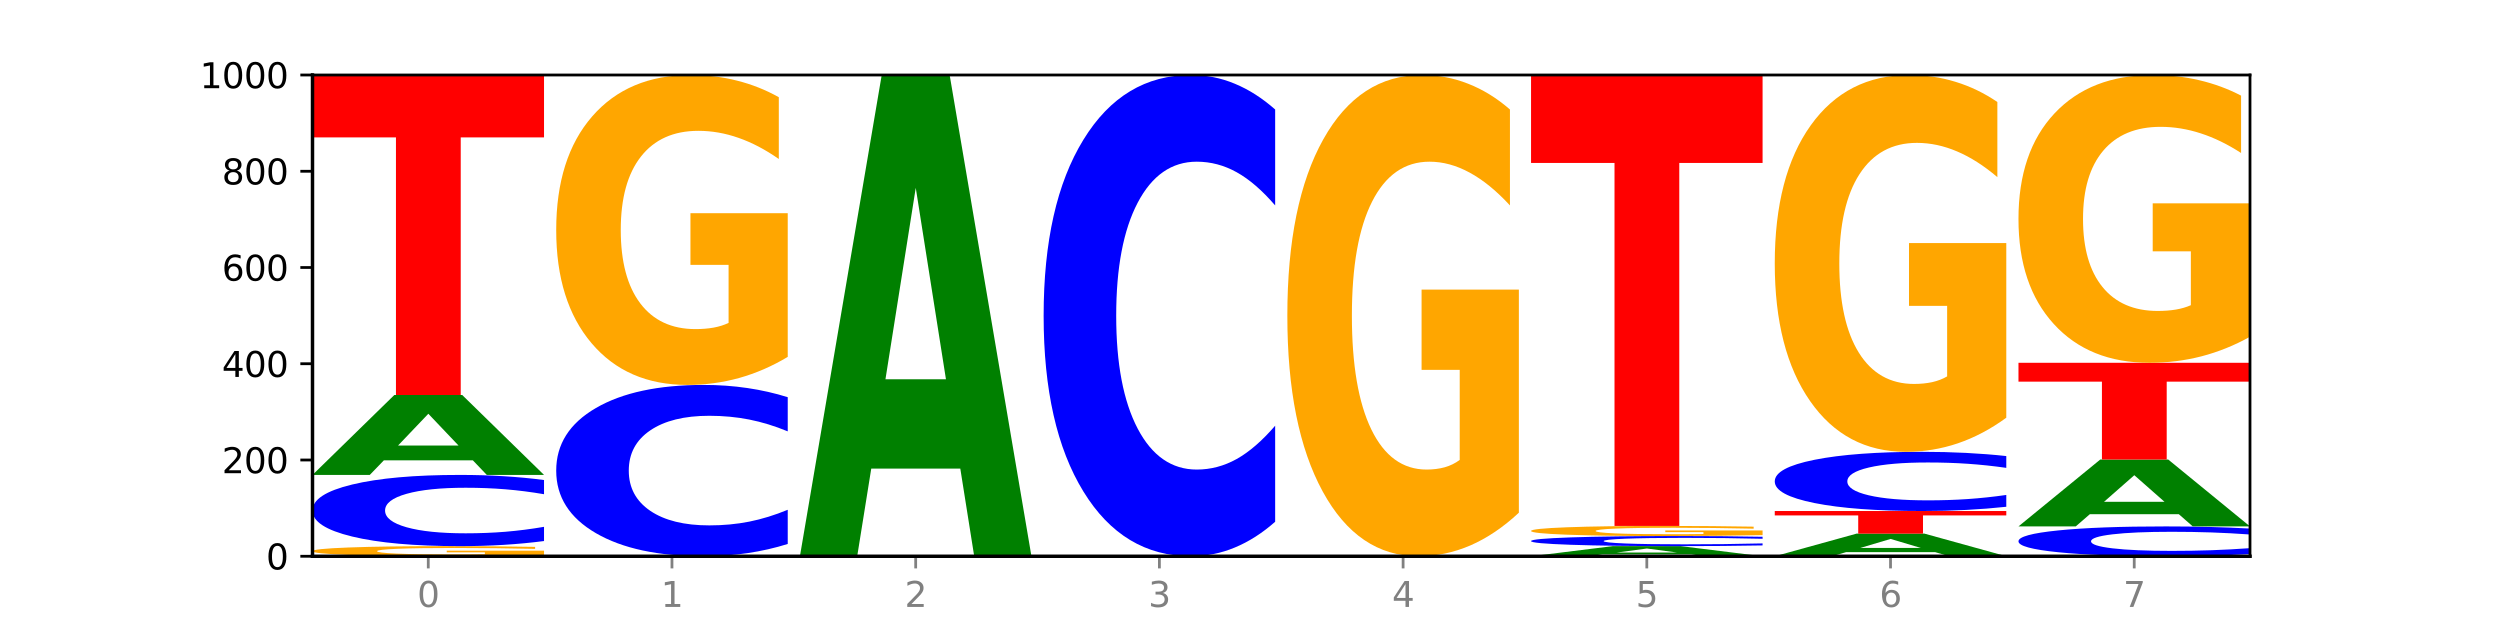 <?xml version="1.0" encoding="utf-8" standalone="no"?>
<!DOCTYPE svg PUBLIC "-//W3C//DTD SVG 1.1//EN"
  "http://www.w3.org/Graphics/SVG/1.1/DTD/svg11.dtd">
<svg xmlns:xlink="http://www.w3.org/1999/xlink" width="720pt" height="180pt" viewBox="0 0 720 180" xmlns="http://www.w3.org/2000/svg" version="1.1">
 <defs>
  <style type="text/css">*{stroke-linejoin: round; stroke-linecap: butt}</style>
 </defs>
 <g id="figure_1">
  <g id="patch_1">
   <path d="M 0 180 
L 720 180 
L 720 0 
L 0 0 
z
" style="fill: #ffffff"/>
  </g>
  <g id="axes_1">
   <g id="patch_2">
    <path d="M 90 160.2 
L 648 160.2 
L 648 21.6 
L 90 21.6 
z
" style="fill: #ffffff"/>
   </g>
   <g id="line2d_1">
    <path d="M 90 160.2 
L 648 160.2 
" clip-path="url(#pa523f0c25a)" style="fill: none; stroke: #000000; stroke-width: 0.5; stroke-linecap: square"/>
   </g>
   <g id="patch_3">
    <path d="M 156.679 159.937 
Q 149.955 160.068 142.722 160.134 
Q 135.489 160.2 127.778 160.2 
Q 110.353 160.2 100.177 159.808 
Q 90 159.416 90 158.746 
Q 90 158.067 100.356 157.678 
Q 110.727 157.289 128.764 157.289 
Q 135.713 157.289 142.079 157.342 
Q 148.46 157.395 154.109 157.498 
L 154.109 158.078 
Q 148.281 157.945 142.513 157.88 
Q 136.744 157.814 130.946 157.814 
Q 120.216 157.814 114.403 158.055 
Q 108.59 158.296 108.59 158.746 
Q 108.59 159.191 114.194 159.433 
Q 119.798 159.676 130.109 159.676 
Q 132.919 159.676 135.325 159.662 
Q 137.731 159.647 139.643 159.617 
L 139.643 159.073 
L 128.66 159.073 
L 128.66 158.587 
L 156.679 158.587 
L 156.679 159.937 
z
" clip-path="url(#pa523f0c25a)" style="fill: #ffa600"/>
   </g>
   <g id="patch_4">
    <path d="M 156.679 155.819 
Q 151.102 156.548 145.07 156.917 
Q 139.039 157.289 132.47 157.289 
Q 112.882 157.289 101.441 154.527 
Q 90 151.764 90 147.039 
Q 90 142.298 101.441 139.539 
Q 112.882 136.777 132.47 136.777 
Q 139.039 136.777 145.07 137.149 
Q 151.102 137.518 156.679 138.247 
L 156.679 142.336 
Q 151.051 141.37 145.591 140.921 
Q 140.131 140.472 134.1 140.472 
Q 123.281 140.472 117.082 142.222 
Q 110.899 143.967 110.899 147.039 
Q 110.899 150.099 117.082 151.849 
Q 123.281 153.594 134.1 153.594 
Q 140.131 153.594 145.591 153.145 
Q 151.051 152.692 156.679 151.726 
L 156.679 155.819 
z
" clip-path="url(#pa523f0c25a)" style="fill: #0000ff"/>
   </g>
   <g id="patch_5">
    <path d="M 136.189 132.585 
L 110.545 132.585 
L 106.496 136.777 
L 90 136.777 
L 113.558 113.769 
L 133.121 113.769 
L 156.679 136.777 
L 140.197 136.777 
L 136.189 132.585 
z
M 114.635 128.315 
L 132.058 128.315 
L 123.36 119.163 
L 114.635 128.315 
z
" clip-path="url(#pa523f0c25a)" style="fill: #008000"/>
   </g>
   <g id="patch_6">
    <path d="M 90 21.6 
L 156.679 21.6 
L 156.679 39.576 
L 132.69 39.576 
L 132.69 113.769 
L 114.036 113.769 
L 114.036 39.576 
L 90 39.576 
L 90 21.6 
z
" clip-path="url(#pa523f0c25a)" style="fill: #ff0000"/>
   </g>
   <g id="patch_7">
    <path d="M 226.868 156.663 
Q 221.29 158.416 215.259 159.303 
Q 209.228 160.2 202.659 160.2 
Q 183.07 160.2 171.629 153.555 
Q 160.189 146.909 160.189 135.544 
Q 160.189 124.139 171.629 117.504 
Q 183.07 110.858 202.659 110.858 
Q 209.228 110.858 215.259 111.755 
Q 221.29 112.642 226.868 114.395 
L 226.868 124.231 
Q 221.24 121.907 215.78 120.827 
Q 210.32 119.746 204.289 119.746 
Q 193.47 119.746 187.27 123.956 
Q 181.088 128.155 181.088 135.544 
Q 181.088 142.903 187.27 147.113 
Q 193.47 151.312 204.289 151.312 
Q 210.32 151.312 215.78 150.232 
Q 221.24 149.141 226.868 146.817 
L 226.868 156.663 
z
" clip-path="url(#pa523f0c25a)" style="fill: #0000ff"/>
   </g>
   <g id="patch_8">
    <path d="M 226.868 102.783 
Q 220.143 106.82 212.91 108.849 
Q 205.678 110.858 197.967 110.858 
Q 180.542 110.858 170.365 98.837 
Q 160.189 86.815 160.189 66.257 
Q 160.189 45.459 170.545 33.529 
Q 180.916 21.6 198.953 21.6 
Q 205.902 21.6 212.268 23.223 
Q 218.649 24.827 224.298 27.998 
L 224.298 45.791 
Q 218.47 41.716 212.701 39.706 
Q 206.933 37.678 201.135 37.678 
Q 190.405 37.678 184.592 45.09 
Q 178.779 52.484 178.779 66.257 
Q 178.779 79.901 184.383 87.35 
Q 189.987 94.78 200.298 94.78 
Q 203.107 94.78 205.513 94.356 
Q 207.919 93.914 209.832 92.992 
L 209.832 76.287 
L 198.848 76.287 
L 198.848 61.408 
L 226.868 61.408 
L 226.868 102.783 
z
" clip-path="url(#pa523f0c25a)" style="fill: #ffa600"/>
   </g>
   <g id="patch_9">
    <path d="M 276.566 134.951 
L 250.922 134.951 
L 246.873 160.2 
L 230.377 160.2 
L 253.935 21.6 
L 273.499 21.6 
L 297.057 160.2 
L 280.574 160.2 
L 276.566 134.951 
z
M 255.012 109.228 
L 272.435 109.228 
L 263.737 54.096 
L 255.012 109.228 
z
" clip-path="url(#pa523f0c25a)" style="fill: #008000"/>
   </g>
   <g id="patch_10">
    <path d="M 367.245 150.265 
Q 361.668 155.19 355.636 157.681 
Q 349.605 160.2 343.036 160.2 
Q 323.448 160.2 312.007 141.533 
Q 300.566 122.866 300.566 90.943 
Q 300.566 58.905 312.007 40.267 
Q 323.448 21.6 343.036 21.6 
Q 349.605 21.6 355.636 24.119 
Q 361.668 26.61 367.245 31.535 
L 367.245 59.163 
Q 361.617 52.635 356.157 49.601 
Q 350.697 46.566 344.666 46.566 
Q 333.847 46.566 327.648 58.39 
Q 321.465 70.186 321.465 90.943 
Q 321.465 111.614 327.648 123.439 
Q 333.847 135.234 344.666 135.234 
Q 350.697 135.234 356.157 132.199 
Q 361.617 129.136 367.245 122.608 
L 367.245 150.265 
z
" clip-path="url(#pa523f0c25a)" style="fill: #0000ff"/>
   </g>
   <g id="patch_11">
    <path d="M 437.434 147.66 
Q 430.709 153.93 423.476 157.079 
Q 416.244 160.2 408.533 160.2 
Q 391.108 160.2 380.931 141.533 
Q 370.755 122.866 370.755 90.943 
Q 370.755 58.648 381.111 40.124 
Q 391.482 21.6 409.519 21.6 
Q 416.468 21.6 422.834 24.119 
Q 429.215 26.61 434.864 31.535 
L 434.864 59.163 
Q 429.036 52.836 423.267 49.715 
Q 417.499 46.566 411.701 46.566 
Q 400.971 46.566 395.158 58.075 
Q 389.345 69.556 389.345 90.943 
Q 389.345 112.129 394.949 123.696 
Q 400.553 135.234 410.864 135.234 
Q 413.673 135.234 416.079 134.576 
Q 418.485 133.889 420.398 132.457 
L 420.398 106.518 
L 409.414 106.518 
L 409.414 83.413 
L 437.434 83.413 
L 437.434 147.66 
z
" clip-path="url(#pa523f0c25a)" style="fill: #ffa600"/>
   </g>
   <g id="patch_12">
    <path d="M 487.132 159.67 
L 461.488 159.67 
L 457.439 160.2 
L 440.943 160.2 
L 464.501 157.289 
L 484.065 157.289 
L 507.623 160.2 
L 491.14 160.2 
L 487.132 159.67 
z
M 465.578 159.13 
L 483.001 159.13 
L 474.303 157.972 
L 465.578 159.13 
z
" clip-path="url(#pa523f0c25a)" style="fill: #008000"/>
   </g>
   <g id="patch_13">
    <path d="M 507.623 157.081 
Q 502.045 157.184 496.014 157.236 
Q 489.983 157.289 483.414 157.289 
Q 463.825 157.289 452.384 156.897 
Q 440.943 156.505 440.943 155.835 
Q 440.943 155.162 452.384 154.771 
Q 463.825 154.379 483.414 154.379 
Q 489.983 154.379 496.014 154.432 
Q 502.045 154.484 507.623 154.587 
L 507.623 155.168 
Q 501.995 155.031 496.535 154.967 
Q 491.075 154.903 485.043 154.903 
Q 474.224 154.903 468.025 155.151 
Q 461.843 155.399 461.843 155.835 
Q 461.843 156.269 468.025 156.517 
Q 474.224 156.765 485.043 156.765 
Q 491.075 156.765 496.535 156.701 
Q 501.995 156.637 507.623 156.5 
L 507.623 157.081 
z
" clip-path="url(#pa523f0c25a)" style="fill: #0000ff"/>
   </g>
   <g id="patch_14">
    <path d="M 507.623 154.115 
Q 500.898 154.247 493.665 154.313 
Q 486.432 154.379 478.721 154.379 
Q 461.297 154.379 451.12 153.987 
Q 440.943 153.595 440.943 152.924 
Q 440.943 152.246 451.299 151.857 
Q 461.67 151.468 479.708 151.468 
Q 486.656 151.468 493.023 151.521 
Q 499.404 151.573 505.052 151.677 
L 505.052 152.257 
Q 499.224 152.124 493.456 152.059 
Q 487.688 151.992 481.889 151.992 
Q 471.16 151.992 465.347 152.234 
Q 459.533 152.475 459.533 152.924 
Q 459.533 153.369 465.137 153.612 
Q 470.741 153.855 481.053 153.855 
Q 483.862 153.855 486.268 153.841 
Q 488.674 153.826 490.587 153.796 
L 490.587 153.251 
L 479.603 153.251 
L 479.603 152.766 
L 507.623 152.766 
L 507.623 154.115 
z
" clip-path="url(#pa523f0c25a)" style="fill: #ffa600"/>
   </g>
   <g id="patch_15">
    <path d="M 440.943 21.6 
L 507.623 21.6 
L 507.623 46.928 
L 483.634 46.928 
L 483.634 151.468 
L 464.979 151.468 
L 464.979 46.928 
L 440.943 46.928 
L 440.943 21.6 
z
" clip-path="url(#pa523f0c25a)" style="fill: #ff0000"/>
   </g>
   <g id="patch_16">
    <path d="M 557.321 159.013 
L 531.677 159.013 
L 527.628 160.2 
L 511.132 160.2 
L 534.69 153.686 
L 554.253 153.686 
L 577.811 160.2 
L 561.329 160.2 
L 557.321 159.013 
z
M 535.767 157.804 
L 553.19 157.804 
L 544.492 155.213 
L 535.767 157.804 
z
" clip-path="url(#pa523f0c25a)" style="fill: #008000"/>
   </g>
   <g id="patch_17">
    <path d="M 511.132 147.172 
L 577.811 147.172 
L 577.811 148.442 
L 553.822 148.442 
L 553.822 153.686 
L 535.168 153.686 
L 535.168 148.442 
L 511.132 148.442 
L 511.132 147.172 
z
" clip-path="url(#pa523f0c25a)" style="fill: #ff0000"/>
   </g>
   <g id="patch_18">
    <path d="M 577.811 145.95 
Q 572.234 146.555 566.203 146.862 
Q 560.171 147.172 553.603 147.172 
Q 534.014 147.172 522.573 144.876 
Q 511.132 142.58 511.132 138.653 
Q 511.132 134.712 522.573 132.42 
Q 534.014 130.124 553.603 130.124 
Q 560.171 130.124 566.203 130.434 
Q 572.234 130.74 577.811 131.346 
L 577.811 134.744 
Q 572.183 133.941 566.723 133.568 
Q 561.263 133.195 555.232 133.195 
Q 544.413 133.195 538.214 134.649 
Q 532.031 136.1 532.031 138.653 
Q 532.031 141.196 538.214 142.65 
Q 544.413 144.101 555.232 144.101 
Q 561.263 144.101 566.723 143.728 
Q 572.183 143.351 577.811 142.548 
L 577.811 145.95 
z
" clip-path="url(#pa523f0c25a)" style="fill: #0000ff"/>
   </g>
   <g id="patch_19">
    <path d="M 577.811 120.305 
Q 571.087 125.214 563.854 127.68 
Q 556.621 130.124 548.91 130.124 
Q 531.486 130.124 521.309 115.507 
Q 511.132 100.891 511.132 75.896 
Q 511.132 50.608 521.488 36.104 
Q 531.859 21.6 549.896 21.6 
Q 556.845 21.6 563.211 23.573 
Q 569.592 25.523 575.241 29.379 
L 575.241 51.012 
Q 569.413 46.058 563.645 43.614 
Q 557.876 41.148 552.078 41.148 
Q 541.348 41.148 535.535 50.16 
Q 529.722 59.15 529.722 75.896 
Q 529.722 92.485 535.326 101.541 
Q 540.93 110.576 551.241 110.576 
Q 554.051 110.576 556.457 110.06 
Q 558.863 109.522 560.775 108.401 
L 560.775 88.091 
L 549.792 88.091 
L 549.792 70 
L 577.811 70 
L 577.811 120.305 
z
" clip-path="url(#pa523f0c25a)" style="fill: #ffa600"/>
   </g>
   <g id="patch_20">
    <path d="M 648 159.584 
Q 642.422 159.889 636.391 160.044 
Q 630.36 160.2 623.791 160.2 
Q 604.202 160.2 592.762 159.043 
Q 581.321 157.885 581.321 155.906 
Q 581.321 153.92 592.762 152.764 
Q 604.202 151.607 623.791 151.607 
Q 630.36 151.607 636.391 151.763 
Q 642.422 151.917 648 152.223 
L 648 153.936 
Q 642.372 153.531 636.912 153.343 
Q 631.452 153.155 625.421 153.155 
Q 614.602 153.155 608.402 153.888 
Q 602.22 154.619 602.22 155.906 
Q 602.22 157.188 608.402 157.921 
Q 614.602 158.652 625.421 158.652 
Q 631.452 158.652 636.912 158.464 
Q 642.372 158.274 648 157.869 
L 648 159.584 
z
" clip-path="url(#pa523f0c25a)" style="fill: #0000ff"/>
   </g>
   <g id="patch_21">
    <path d="M 627.51 148.097 
L 601.866 148.097 
L 597.817 151.607 
L 581.321 151.607 
L 604.879 132.341 
L 624.442 132.341 
L 648 151.607 
L 631.518 151.607 
L 627.51 148.097 
z
M 605.956 144.522 
L 623.379 144.522 
L 614.681 136.858 
L 605.956 144.522 
z
" clip-path="url(#pa523f0c25a)" style="fill: #008000"/>
   </g>
   <g id="patch_22">
    <path d="M 581.321 104.483 
L 648 104.483 
L 648 109.916 
L 624.011 109.916 
L 624.011 132.341 
L 605.356 132.341 
L 605.356 109.916 
L 581.321 109.916 
L 581.321 104.483 
z
" clip-path="url(#pa523f0c25a)" style="fill: #ff0000"/>
   </g>
   <g id="patch_23">
    <path d="M 648 96.984 
Q 641.275 100.733 634.042 102.617 
Q 626.81 104.483 619.099 104.483 
Q 601.674 104.483 591.497 93.32 
Q 581.321 82.157 581.321 63.067 
Q 581.321 43.755 591.677 32.677 
Q 602.048 21.6 620.085 21.6 
Q 627.034 21.6 633.4 23.107 
Q 639.781 24.596 645.43 27.541 
L 645.43 44.063 
Q 639.602 40.279 633.833 38.413 
Q 628.065 36.53 622.267 36.53 
Q 611.537 36.53 605.724 43.412 
Q 599.911 50.278 599.911 63.067 
Q 599.911 75.737 605.515 82.654 
Q 611.119 89.553 621.43 89.553 
Q 624.239 89.553 626.645 89.159 
Q 629.051 88.749 630.964 87.893 
L 630.964 72.381 
L 619.98 72.381 
L 619.98 58.564 
L 648 58.564 
L 648 96.984 
z
" clip-path="url(#pa523f0c25a)" style="fill: #ffa600"/>
   </g>
   <g id="matplotlib.axis_1">
    <g id="xtick_1">
     <g id="line2d_2">
      <defs>
       <path id="m79e2b1d0e0" d="M 0 0 
L 0 3.5 
" style="stroke: #808080; stroke-width: 0.8"/>
      </defs>
      <g>
       <use xlink:href="#m79e2b1d0e0" x="123.34" y="160.2" style="fill: #808080; stroke: #808080; stroke-width: 0.8"/>
      </g>
     </g>
     <g id="text_1">
      <!-- 0 -->
      <g style="fill: #808080" transform="translate(120.158 174.798) scale(0.1 -0.1)">
       <defs>
        <path id="DejaVuSans-30" d="M 2034 4250 
Q 1547 4250 1301 3770 
Q 1056 3291 1056 2328 
Q 1056 1369 1301 889 
Q 1547 409 2034 409 
Q 2525 409 2770 889 
Q 3016 1369 3016 2328 
Q 3016 3291 2770 3770 
Q 2525 4250 2034 4250 
z
M 2034 4750 
Q 2819 4750 3233 4129 
Q 3647 3509 3647 2328 
Q 3647 1150 3233 529 
Q 2819 -91 2034 -91 
Q 1250 -91 836 529 
Q 422 1150 422 2328 
Q 422 3509 836 4129 
Q 1250 4750 2034 4750 
z
" transform="scale(0.016)"/>
       </defs>
       <use xlink:href="#DejaVuSans-30"/>
      </g>
     </g>
    </g>
    <g id="xtick_2">
     <g id="line2d_3">
      <g>
       <use xlink:href="#m79e2b1d0e0" x="193.528" y="160.2" style="fill: #808080; stroke: #808080; stroke-width: 0.8"/>
      </g>
     </g>
     <g id="text_2">
      <!-- 1 -->
      <g style="fill: #808080" transform="translate(190.347 174.798) scale(0.1 -0.1)">
       <defs>
        <path id="DejaVuSans-31" d="M 794 531 
L 1825 531 
L 1825 4091 
L 703 3866 
L 703 4441 
L 1819 4666 
L 2450 4666 
L 2450 531 
L 3481 531 
L 3481 0 
L 794 0 
L 794 531 
z
" transform="scale(0.016)"/>
       </defs>
       <use xlink:href="#DejaVuSans-31"/>
      </g>
     </g>
    </g>
    <g id="xtick_3">
     <g id="line2d_4">
      <g>
       <use xlink:href="#m79e2b1d0e0" x="263.717" y="160.2" style="fill: #808080; stroke: #808080; stroke-width: 0.8"/>
      </g>
     </g>
     <g id="text_3">
      <!-- 2 -->
      <g style="fill: #808080" transform="translate(260.536 174.798) scale(0.1 -0.1)">
       <defs>
        <path id="DejaVuSans-32" d="M 1228 531 
L 3431 531 
L 3431 0 
L 469 0 
L 469 531 
Q 828 903 1448 1529 
Q 2069 2156 2228 2338 
Q 2531 2678 2651 2914 
Q 2772 3150 2772 3378 
Q 2772 3750 2511 3984 
Q 2250 4219 1831 4219 
Q 1534 4219 1204 4116 
Q 875 4013 500 3803 
L 500 4441 
Q 881 4594 1212 4672 
Q 1544 4750 1819 4750 
Q 2544 4750 2975 4387 
Q 3406 4025 3406 3419 
Q 3406 3131 3298 2873 
Q 3191 2616 2906 2266 
Q 2828 2175 2409 1742 
Q 1991 1309 1228 531 
z
" transform="scale(0.016)"/>
       </defs>
       <use xlink:href="#DejaVuSans-32"/>
      </g>
     </g>
    </g>
    <g id="xtick_4">
     <g id="line2d_5">
      <g>
       <use xlink:href="#m79e2b1d0e0" x="333.906" y="160.2" style="fill: #808080; stroke: #808080; stroke-width: 0.8"/>
      </g>
     </g>
     <g id="text_4">
      <!-- 3 -->
      <g style="fill: #808080" transform="translate(330.724 174.798) scale(0.1 -0.1)">
       <defs>
        <path id="DejaVuSans-33" d="M 2597 2516 
Q 3050 2419 3304 2112 
Q 3559 1806 3559 1356 
Q 3559 666 3084 287 
Q 2609 -91 1734 -91 
Q 1441 -91 1130 -33 
Q 819 25 488 141 
L 488 750 
Q 750 597 1062 519 
Q 1375 441 1716 441 
Q 2309 441 2620 675 
Q 2931 909 2931 1356 
Q 2931 1769 2642 2001 
Q 2353 2234 1838 2234 
L 1294 2234 
L 1294 2753 
L 1863 2753 
Q 2328 2753 2575 2939 
Q 2822 3125 2822 3475 
Q 2822 3834 2567 4026 
Q 2313 4219 1838 4219 
Q 1578 4219 1281 4162 
Q 984 4106 628 3988 
L 628 4550 
Q 988 4650 1302 4700 
Q 1616 4750 1894 4750 
Q 2613 4750 3031 4423 
Q 3450 4097 3450 3541 
Q 3450 3153 3228 2886 
Q 3006 2619 2597 2516 
z
" transform="scale(0.016)"/>
       </defs>
       <use xlink:href="#DejaVuSans-33"/>
      </g>
     </g>
    </g>
    <g id="xtick_5">
     <g id="line2d_6">
      <g>
       <use xlink:href="#m79e2b1d0e0" x="404.094" y="160.2" style="fill: #808080; stroke: #808080; stroke-width: 0.8"/>
      </g>
     </g>
     <g id="text_5">
      <!-- 4 -->
      <g style="fill: #808080" transform="translate(400.913 174.798) scale(0.1 -0.1)">
       <defs>
        <path id="DejaVuSans-34" d="M 2419 4116 
L 825 1625 
L 2419 1625 
L 2419 4116 
z
M 2253 4666 
L 3047 4666 
L 3047 1625 
L 3713 1625 
L 3713 1100 
L 3047 1100 
L 3047 0 
L 2419 0 
L 2419 1100 
L 313 1100 
L 313 1709 
L 2253 4666 
z
" transform="scale(0.016)"/>
       </defs>
       <use xlink:href="#DejaVuSans-34"/>
      </g>
     </g>
    </g>
    <g id="xtick_6">
     <g id="line2d_7">
      <g>
       <use xlink:href="#m79e2b1d0e0" x="474.283" y="160.2" style="fill: #808080; stroke: #808080; stroke-width: 0.8"/>
      </g>
     </g>
     <g id="text_6">
      <!-- 5 -->
      <g style="fill: #808080" transform="translate(471.102 174.798) scale(0.1 -0.1)">
       <defs>
        <path id="DejaVuSans-35" d="M 691 4666 
L 3169 4666 
L 3169 4134 
L 1269 4134 
L 1269 2991 
Q 1406 3038 1543 3061 
Q 1681 3084 1819 3084 
Q 2600 3084 3056 2656 
Q 3513 2228 3513 1497 
Q 3513 744 3044 326 
Q 2575 -91 1722 -91 
Q 1428 -91 1123 -41 
Q 819 9 494 109 
L 494 744 
Q 775 591 1075 516 
Q 1375 441 1709 441 
Q 2250 441 2565 725 
Q 2881 1009 2881 1497 
Q 2881 1984 2565 2268 
Q 2250 2553 1709 2553 
Q 1456 2553 1204 2497 
Q 953 2441 691 2322 
L 691 4666 
z
" transform="scale(0.016)"/>
       </defs>
       <use xlink:href="#DejaVuSans-35"/>
      </g>
     </g>
    </g>
    <g id="xtick_7">
     <g id="line2d_8">
      <g>
       <use xlink:href="#m79e2b1d0e0" x="544.472" y="160.2" style="fill: #808080; stroke: #808080; stroke-width: 0.8"/>
      </g>
     </g>
     <g id="text_7">
      <!-- 6 -->
      <g style="fill: #808080" transform="translate(541.29 174.798) scale(0.1 -0.1)">
       <defs>
        <path id="DejaVuSans-36" d="M 2113 2584 
Q 1688 2584 1439 2293 
Q 1191 2003 1191 1497 
Q 1191 994 1439 701 
Q 1688 409 2113 409 
Q 2538 409 2786 701 
Q 3034 994 3034 1497 
Q 3034 2003 2786 2293 
Q 2538 2584 2113 2584 
z
M 3366 4563 
L 3366 3988 
Q 3128 4100 2886 4159 
Q 2644 4219 2406 4219 
Q 1781 4219 1451 3797 
Q 1122 3375 1075 2522 
Q 1259 2794 1537 2939 
Q 1816 3084 2150 3084 
Q 2853 3084 3261 2657 
Q 3669 2231 3669 1497 
Q 3669 778 3244 343 
Q 2819 -91 2113 -91 
Q 1303 -91 875 529 
Q 447 1150 447 2328 
Q 447 3434 972 4092 
Q 1497 4750 2381 4750 
Q 2619 4750 2861 4703 
Q 3103 4656 3366 4563 
z
" transform="scale(0.016)"/>
       </defs>
       <use xlink:href="#DejaVuSans-36"/>
      </g>
     </g>
    </g>
    <g id="xtick_8">
     <g id="line2d_9">
      <g>
       <use xlink:href="#m79e2b1d0e0" x="614.66" y="160.2" style="fill: #808080; stroke: #808080; stroke-width: 0.8"/>
      </g>
     </g>
     <g id="text_8">
      <!-- 7 -->
      <g style="fill: #808080" transform="translate(611.479 174.798) scale(0.1 -0.1)">
       <defs>
        <path id="DejaVuSans-37" d="M 525 4666 
L 3525 4666 
L 3525 4397 
L 1831 0 
L 1172 0 
L 2766 4134 
L 525 4134 
L 525 4666 
z
" transform="scale(0.016)"/>
       </defs>
       <use xlink:href="#DejaVuSans-37"/>
      </g>
     </g>
    </g>
   </g>
   <g id="matplotlib.axis_2">
    <g id="ytick_1">
     <g id="line2d_10">
      <defs>
       <path id="m1c962eafa7" d="M 0 0 
L -3.5 0 
" style="stroke: #000000; stroke-width: 0.8"/>
      </defs>
      <g>
       <use xlink:href="#m1c962eafa7" x="90" y="160.2" style="stroke: #000000; stroke-width: 0.8"/>
      </g>
     </g>
     <g id="text_9">
      <!-- 0 -->
      <g transform="translate(76.638 163.999) scale(0.1 -0.1)">
       <use xlink:href="#DejaVuSans-30"/>
      </g>
     </g>
    </g>
    <g id="ytick_2">
     <g id="line2d_11">
      <g>
       <use xlink:href="#m1c962eafa7" x="90" y="132.48" style="stroke: #000000; stroke-width: 0.8"/>
      </g>
     </g>
     <g id="text_10">
      <!-- 200 -->
      <g transform="translate(63.913 136.279) scale(0.1 -0.1)">
       <use xlink:href="#DejaVuSans-32"/>
       <use xlink:href="#DejaVuSans-30" x="63.623"/>
       <use xlink:href="#DejaVuSans-30" x="127.246"/>
      </g>
     </g>
    </g>
    <g id="ytick_3">
     <g id="line2d_12">
      <g>
       <use xlink:href="#m1c962eafa7" x="90" y="104.76" style="stroke: #000000; stroke-width: 0.8"/>
      </g>
     </g>
     <g id="text_11">
      <!-- 400 -->
      <g transform="translate(63.913 108.559) scale(0.1 -0.1)">
       <use xlink:href="#DejaVuSans-34"/>
       <use xlink:href="#DejaVuSans-30" x="63.623"/>
       <use xlink:href="#DejaVuSans-30" x="127.246"/>
      </g>
     </g>
    </g>
    <g id="ytick_4">
     <g id="line2d_13">
      <g>
       <use xlink:href="#m1c962eafa7" x="90" y="77.04" style="stroke: #000000; stroke-width: 0.8"/>
      </g>
     </g>
     <g id="text_12">
      <!-- 600 -->
      <g transform="translate(63.913 80.839) scale(0.1 -0.1)">
       <use xlink:href="#DejaVuSans-36"/>
       <use xlink:href="#DejaVuSans-30" x="63.623"/>
       <use xlink:href="#DejaVuSans-30" x="127.246"/>
      </g>
     </g>
    </g>
    <g id="ytick_5">
     <g id="line2d_14">
      <g>
       <use xlink:href="#m1c962eafa7" x="90" y="49.32" style="stroke: #000000; stroke-width: 0.8"/>
      </g>
     </g>
     <g id="text_13">
      <!-- 800 -->
      <g transform="translate(63.913 53.119) scale(0.1 -0.1)">
       <defs>
        <path id="DejaVuSans-38" d="M 2034 2216 
Q 1584 2216 1326 1975 
Q 1069 1734 1069 1313 
Q 1069 891 1326 650 
Q 1584 409 2034 409 
Q 2484 409 2743 651 
Q 3003 894 3003 1313 
Q 3003 1734 2745 1975 
Q 2488 2216 2034 2216 
z
M 1403 2484 
Q 997 2584 770 2862 
Q 544 3141 544 3541 
Q 544 4100 942 4425 
Q 1341 4750 2034 4750 
Q 2731 4750 3128 4425 
Q 3525 4100 3525 3541 
Q 3525 3141 3298 2862 
Q 3072 2584 2669 2484 
Q 3125 2378 3379 2068 
Q 3634 1759 3634 1313 
Q 3634 634 3220 271 
Q 2806 -91 2034 -91 
Q 1263 -91 848 271 
Q 434 634 434 1313 
Q 434 1759 690 2068 
Q 947 2378 1403 2484 
z
M 1172 3481 
Q 1172 3119 1398 2916 
Q 1625 2713 2034 2713 
Q 2441 2713 2670 2916 
Q 2900 3119 2900 3481 
Q 2900 3844 2670 4047 
Q 2441 4250 2034 4250 
Q 1625 4250 1398 4047 
Q 1172 3844 1172 3481 
z
" transform="scale(0.016)"/>
       </defs>
       <use xlink:href="#DejaVuSans-38"/>
       <use xlink:href="#DejaVuSans-30" x="63.623"/>
       <use xlink:href="#DejaVuSans-30" x="127.246"/>
      </g>
     </g>
    </g>
    <g id="ytick_6">
     <g id="line2d_15">
      <g>
       <use xlink:href="#m1c962eafa7" x="90" y="21.6" style="stroke: #000000; stroke-width: 0.8"/>
      </g>
     </g>
     <g id="text_14">
      <!-- 1000 -->
      <g transform="translate(57.55 25.399) scale(0.1 -0.1)">
       <use xlink:href="#DejaVuSans-31"/>
       <use xlink:href="#DejaVuSans-30" x="63.623"/>
       <use xlink:href="#DejaVuSans-30" x="127.246"/>
       <use xlink:href="#DejaVuSans-30" x="190.869"/>
      </g>
     </g>
    </g>
   </g>
   <g id="patch_24">
    <path d="M 90 160.2 
L 90 21.6 
" style="fill: none; stroke: #000000; stroke-linejoin: miter; stroke-linecap: square"/>
   </g>
   <g id="patch_25">
    <path d="M 648 160.2 
L 648 21.6 
" style="fill: none; stroke: #000000; stroke-width: 0.8; stroke-linejoin: miter; stroke-linecap: square"/>
   </g>
   <g id="patch_26">
    <path d="M 90 160.2 
L 648 160.2 
" style="fill: none; stroke: #000000; stroke-linejoin: miter; stroke-linecap: square"/>
   </g>
   <g id="patch_27">
    <path d="M 90 21.6 
L 648 21.6 
" style="fill: none; stroke: #000000; stroke-width: 0.8; stroke-linejoin: miter; stroke-linecap: square"/>
   </g>
  </g>
 </g>
 <defs>
  <clipPath id="pa523f0c25a">
   <rect x="90" y="21.6" width="558" height="138.6"/>
  </clipPath>
 </defs>
</svg>

